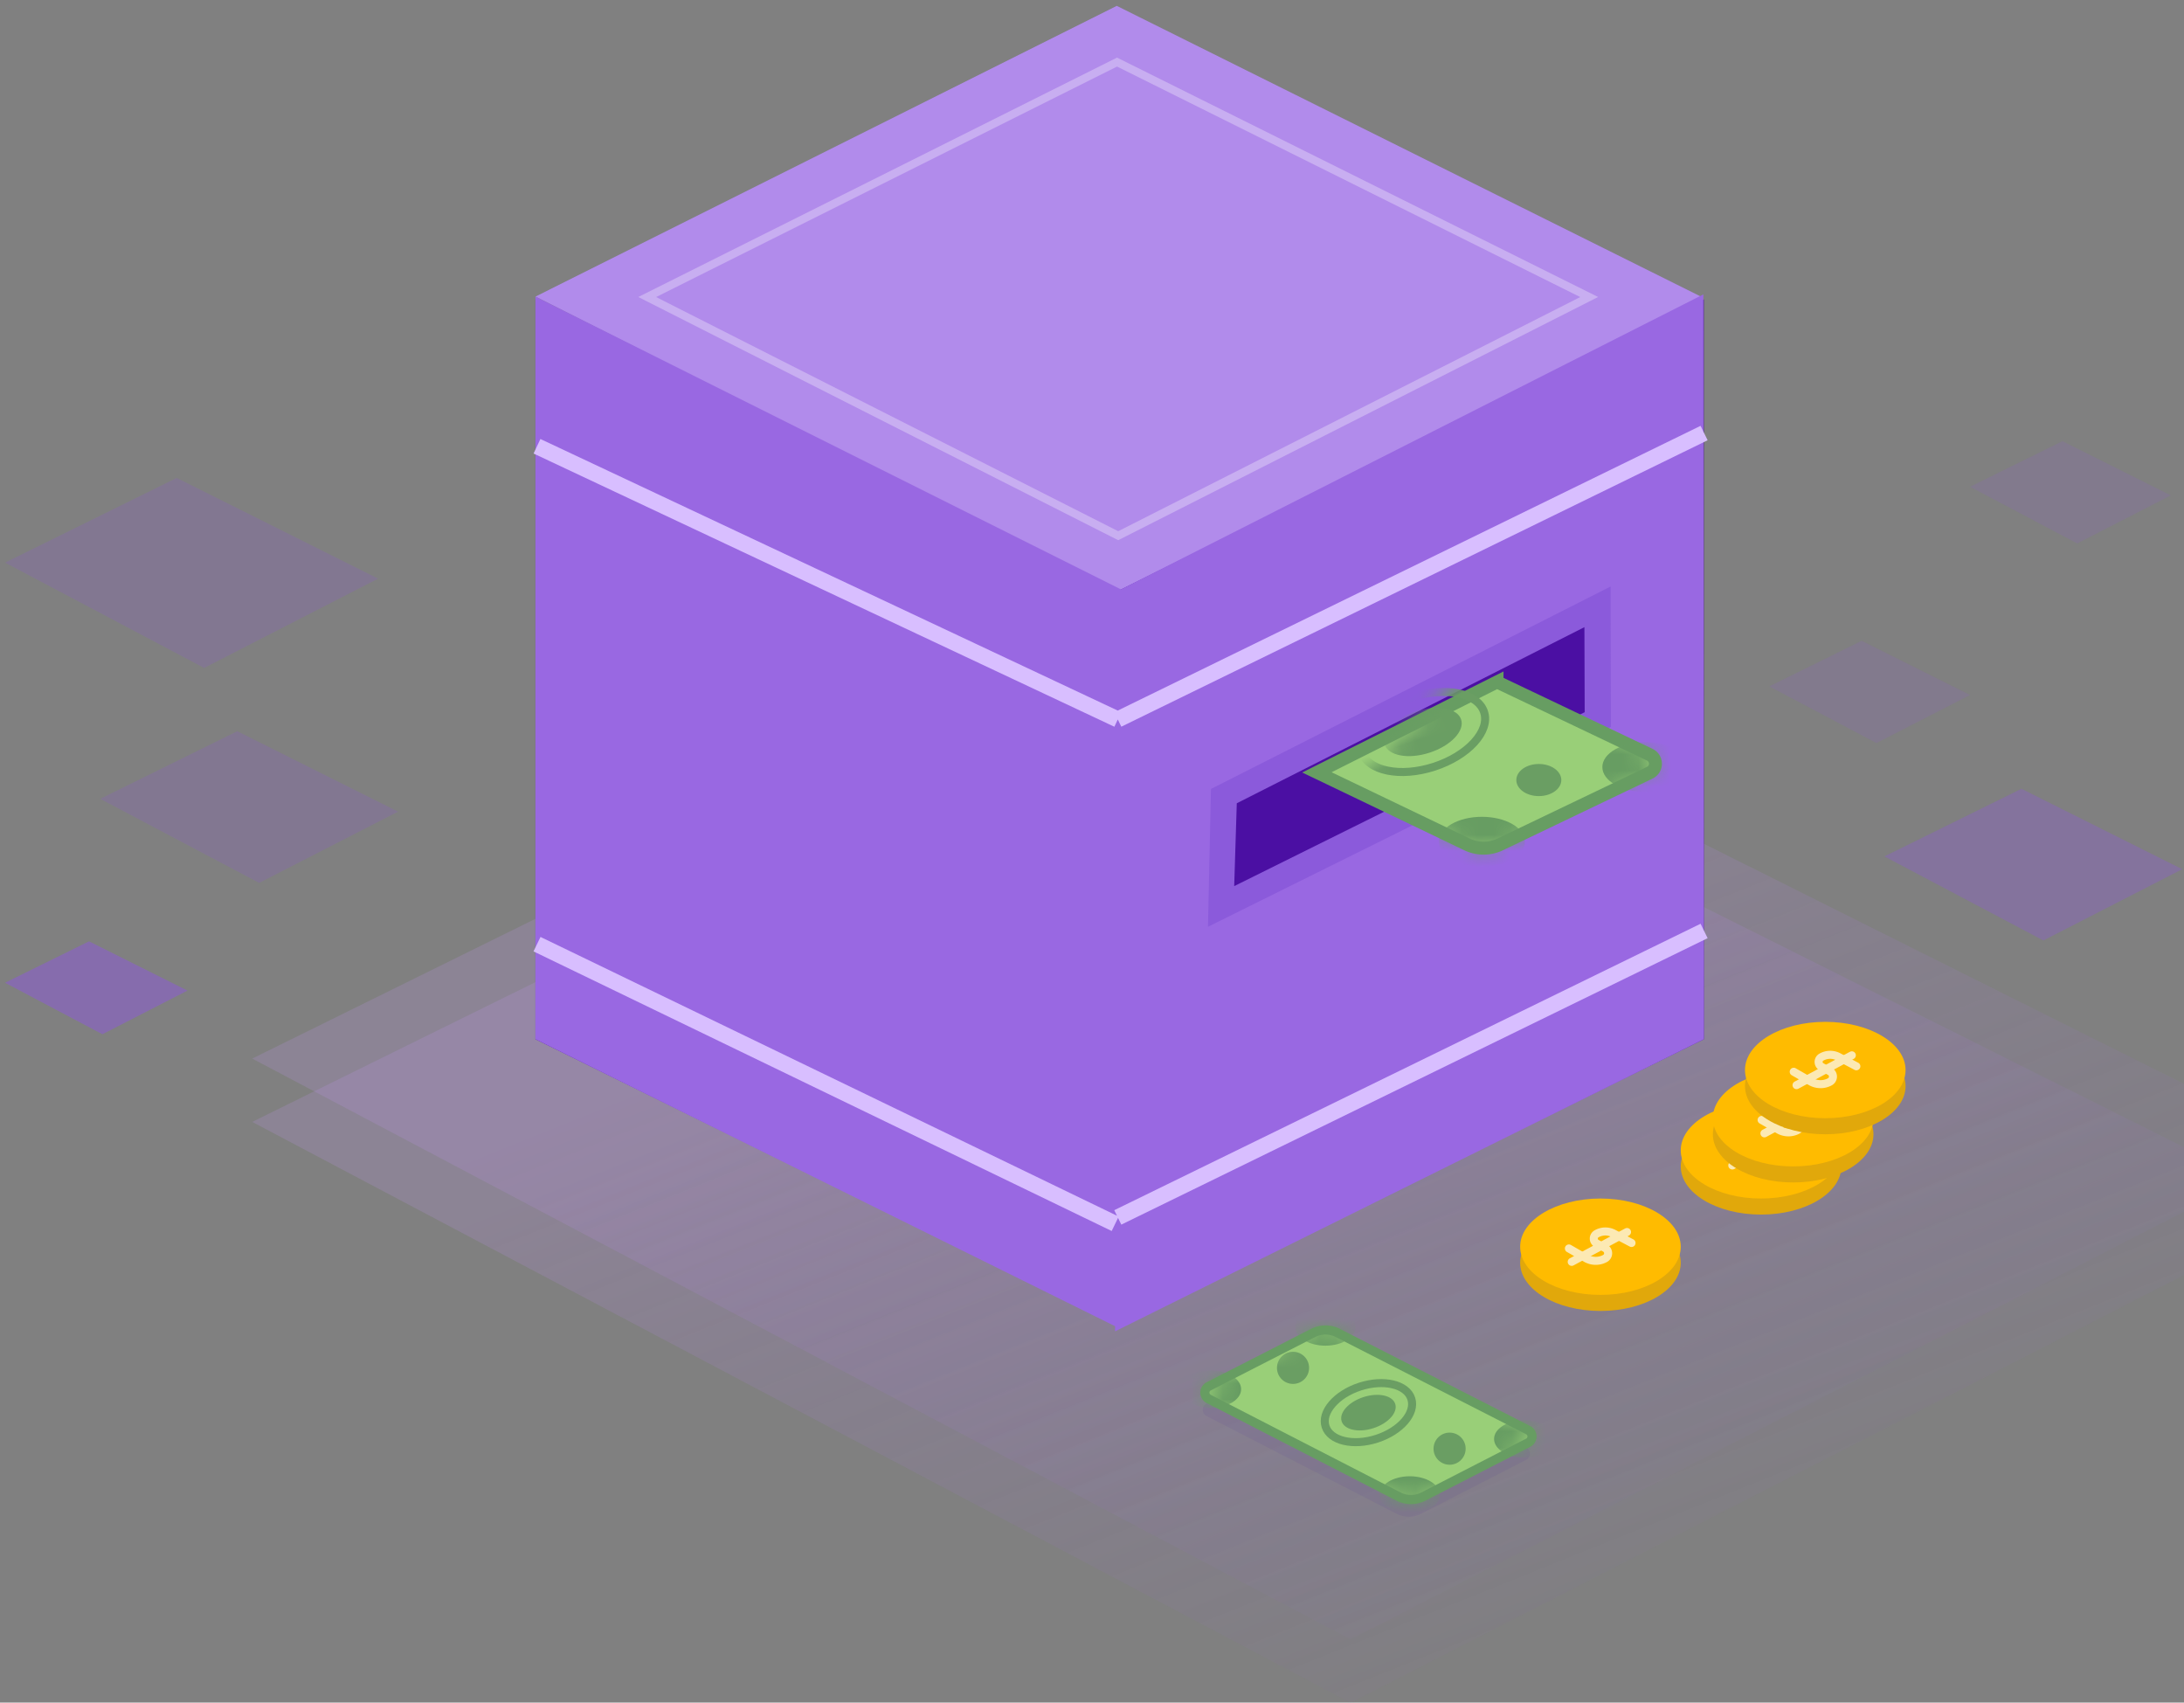 <svg xmlns="http://www.w3.org/2000/svg" xmlns:xlink="http://www.w3.org/1999/xlink" width="136" height="106" viewBox="0 0 136 106">
    <rect x="0" y="0" width="136" height="106" fill="#808080" stroke="none"/>
    <defs>
        <linearGradient id="a" x1="15.74%" x2="62.041%" y1="50%" y2="108.747%">
            <stop offset="0%" stop-color="#C192EE"/>
            <stop offset="100%" stop-color="#8D59D9" stop-opacity="0"/>
        </linearGradient>
        <path id="b" d="M8.646.37l11.853 6.051a.44.44 0 0 1 0 .783l-6.525 3.35c-.486.249-1.063.249-1.55-.001L.604 4.476a.44.44 0 0 1 0-.782L7.104.37a1.696 1.696 0 0 1 1.542 0z"/>
        <path id="c" d="M8.646.37l11.853 6.051a.44.44 0 0 1 0 .783l-6.525 3.35c-.486.249-1.063.249-1.55-.001L.604 4.476a.44.44 0 0 1 0-.782L7.104.37a1.696 1.696 0 0 1 1.542 0z"/>
        <path id="e" d="M11.642.968l9.56 4.554a.622.622 0 0 1 .001 1.122l-9.31 4.46a2.398 2.398 0 0 1-2.074 0L.464 6.616 11.642.968z"/>
        <path id="f" d="M11.693.992l9.51 4.53a.622.622 0 0 1 0 1.122l-9.31 4.46a2.398 2.398 0 0 1-2.074 0L.476 6.621 11.693.991z"/>
    </defs>
    <g fill="none" fill-rule="evenodd">
        <path d="M-3-26h150v150H-3z"/>
        <path fill="#8D59D9" d="M6.24 49.734l8.534-4.21 10.013 5.007-8.648 4.437z" opacity=".201"/>
        <path fill="#8D59D9" d="M.314 61.184l5.227-2.578 6.133 3.066-5.297 2.718z" opacity=".505"/>
        <path fill="url(#a)" d="M.042 29.287L59.008.197l69.188 34.594-59.753 30.663z" opacity=".189" transform="translate(15.662 36.618)"/>
        <path fill="url(#a)" d="M.042 33.23L59.008 4.14l69.188 34.593-59.753 30.663z" opacity=".189" transform="translate(15.662 36.618)"/>
        <g transform="translate(74.662 82.618)">
            <path fill="#3C0097" d="M8.517 1.439l11.853 6.05a.44.44 0 0 1 0 .783l-6.525 3.35c-.487.249-1.064.249-1.55-.001L.474 5.544a.44.44 0 0 1 0-.782l6.5-3.323a1.696 1.696 0 0 1 1.543 0z" opacity=".062" style="mix-blend-mode:multiply"/>
            <use fill="#99CF78" xlink:href="#b"/>
            <mask id="d" fill="#fff">
                <use xlink:href="#c"/>
            </mask>
            <use stroke="#679D62" stroke-width=".57" xlink:href="#c"/>
            <ellipse cx="5.856" cy="2.542" fill="#6A9E63" mask="url(#d)" rx="1" ry="1"/>
            <ellipse cx=".75" cy="3.871" fill="#679D62" mask="url(#d)" rx="1.875" ry="1.161"/>
            <ellipse cx="7.875" fill="#679D62" mask="url(#d)" rx="1.875" ry="1.161"/>
            <ellipse cx="20.25" cy="6.968" fill="#679D62" mask="url(#d)" rx="1.875" ry="1.161"/>
            <ellipse cx="13.125" cy="10.452" fill="#679D62" mask="url(#d)" rx="1.875" ry="1.161"/>
            <ellipse cx="15.606" cy="7.574" fill="#6A9E63" mask="url(#d)" rx="1" ry="1"/>
            <ellipse cx="10.552" cy="5.33" stroke="#6A9E63" stroke-width=".5" mask="url(#d)" rx="2.806" ry="1.705" transform="rotate(-18 10.552 5.33)"/>
            <ellipse cx="10.552" cy="5.33" fill="#6A9E63" mask="url(#d)" rx="1.754" ry="1.016" transform="rotate(-18 10.552 5.33)"/>
        </g>
        <path fill="#8D59D9" d="M117.344 53.318l8.534-4.21 10.013 5.007-8.648 4.437z" opacity=".33"/>
        <path fill="#8D59D9" d="M110.176 42.733l5.752-2.838 6.75 3.375-5.83 2.991zM122.677 30.305l5.753-2.837 6.749 3.374-5.83 2.991z" opacity=".149"/>
        <path fill="#B18BEB" d="M33.344 18.465L69.632 36.85l36.288-18.385L69.542.365z"/>
        <path stroke="#FFF" stroke-width=".5" d="M40.303 18.492l29.329 14.86 29.328-14.86-29.4-14.627z" opacity=".3"/>
        <path fill="#4B0FA3" d="M33.344 18.644V64.7l36.377 17.92 36.378-17.92V18.644l-36.378 18.1z"/>
        <path fill="#8D59D9" d="M.314 35.028l10.689-5.273 12.542 6.27-10.832 5.559z" opacity=".201"/>
        <path fill="#9968E2" d="M69.9 36.743l-.358 45.876-36.198-17.92V18.465z"/>
        <path fill="#9968E2" d="M69.709 36.743l-.272 46.143L106.1 64.7l-.03-46.372z"/>
        <path fill="#8B5ADB" d="M75.408 49.118l-.186 8.582 25.092-12.448-.02-8.738z"/>
        <path fill="#4B0FA3" d="M77.016 50.01l-.161 5.158L98.68 44.34l-.017-5.295z"/>
        <g transform="translate(81.53 41.465)">
            <use fill="#99CF78" xlink:href="#e"/>
            <mask id="g" fill="#fff">
                <use xlink:href="#f"/>
            </mask>
            <use stroke="#679D62" stroke-width=".806" xlink:href="#f"/>
            <ellipse cx=".366" cy=".389" fill="#6A9E63" mask="url(#g)" rx="1.401" ry="1"/>
            <ellipse cx="-6.929" cy="2.161" fill="#679D62" mask="url(#g)" rx="2.679" ry="1.548"/>
            <ellipse cx="3.25" cy="-3" fill="#679D62" mask="url(#g)" rx="2.679" ry="1.548"/>
            <ellipse cx="20.929" cy="6.29" fill="#679D62" mask="url(#g)" rx="2.679" ry="1.548"/>
            <ellipse cx="10.75" cy="10.935" fill="#679D62" mask="url(#g)" rx="2.679" ry="1.548"/>
            <ellipse cx="14.294" cy="7.099" fill="#6A9E63" mask="url(#g)" rx="1.401" ry="1"/>
            <ellipse cx="7.074" cy="4.107" stroke="#6A9E63" stroke-width=".5" mask="url(#g)" rx="4.008" ry="2.274" transform="rotate(-18 7.074 4.107)"/>
            <ellipse cx="7.074" cy="4.107" fill="#6A9E63" mask="url(#g)" rx="2.506" ry="1.354" transform="rotate(-18 7.074 4.107)"/>
        </g>
        <path stroke="#D8BEFF" d="M69.606 75.793l36.51-17.833M69.444 76.19L33.44 58.782M69.606 44.793l36.51-17.833M69.606 44.793l-36.167-17.01"/>
        <g transform="translate(104.662 68.618)">
            <ellipse cx="5" cy="4" fill="#E1A80B" rx="5" ry="3"/>
            <ellipse cx="5" cy="3" fill="#FB0" rx="5" ry="3"/>
            <g stroke="#FCE9B3" stroke-linecap="round" stroke-width=".5">
                <path d="M3.21 3.942l3.444-1.858"/>
                <path stroke-linejoin="round" d="M6.935 2.767l-1.113-.588a1.103 1.103 0 0 0-1.065.019.342.342 0 0 0 .005.597l.525.289a.37.37 0 0 1-.003.65c-.371.2-.82.194-1.186-.016l-1.063-.61"/>
            </g>
        </g>
        <g transform="translate(106.662 66.618)">
            <ellipse cx="5" cy="4" fill="#E1A80B" rx="5" ry="3"/>
            <ellipse cx="5" cy="3" fill="#FB0" rx="5" ry="3"/>
            <g stroke="#FCE9B3" stroke-linecap="round" stroke-width=".5">
                <path d="M3.21 3.942l3.444-1.858"/>
                <path stroke-linejoin="round" d="M6.935 2.767l-1.113-.588a1.103 1.103 0 0 0-1.065.019.342.342 0 0 0 .005.597l.525.289a.37.37 0 0 1-.003.65c-.371.2-.82.194-1.186-.016l-1.063-.61"/>
            </g>
        </g>
        <g transform="translate(108.662 63.618)">
            <ellipse cx="5" cy="4" fill="#E1A80B" rx="5" ry="3"/>
            <ellipse cx="5" cy="3" fill="#FB0" rx="5" ry="3"/>
            <g stroke="#FCE9B3" stroke-linecap="round" stroke-width=".5">
                <path d="M3.21 3.942l3.444-1.858"/>
                <path stroke-linejoin="round" d="M6.935 2.767l-1.113-.588a1.103 1.103 0 0 0-1.065.019.342.342 0 0 0 .005.597l.525.289a.37.37 0 0 1-.003.65c-.371.2-.82.194-1.186-.016l-1.063-.61"/>
            </g>
        </g>
        <g transform="translate(94.662 74.618)">
            <ellipse cx="5" cy="4" fill="#E1A80B" rx="5" ry="3"/>
            <ellipse cx="5" cy="3" fill="#FB0" rx="5" ry="3"/>
            <g stroke="#FCE9B3" stroke-linecap="round" stroke-width=".5">
                <path d="M3.21 3.942l3.444-1.858"/>
                <path stroke-linejoin="round" d="M6.935 2.767l-1.113-.588a1.103 1.103 0 0 0-1.065.019.342.342 0 0 0 .005.597l.525.289a.37.37 0 0 1-.003.65c-.371.2-.82.194-1.186-.016l-1.063-.61"/>
            </g>
        </g>
    </g>
</svg>
